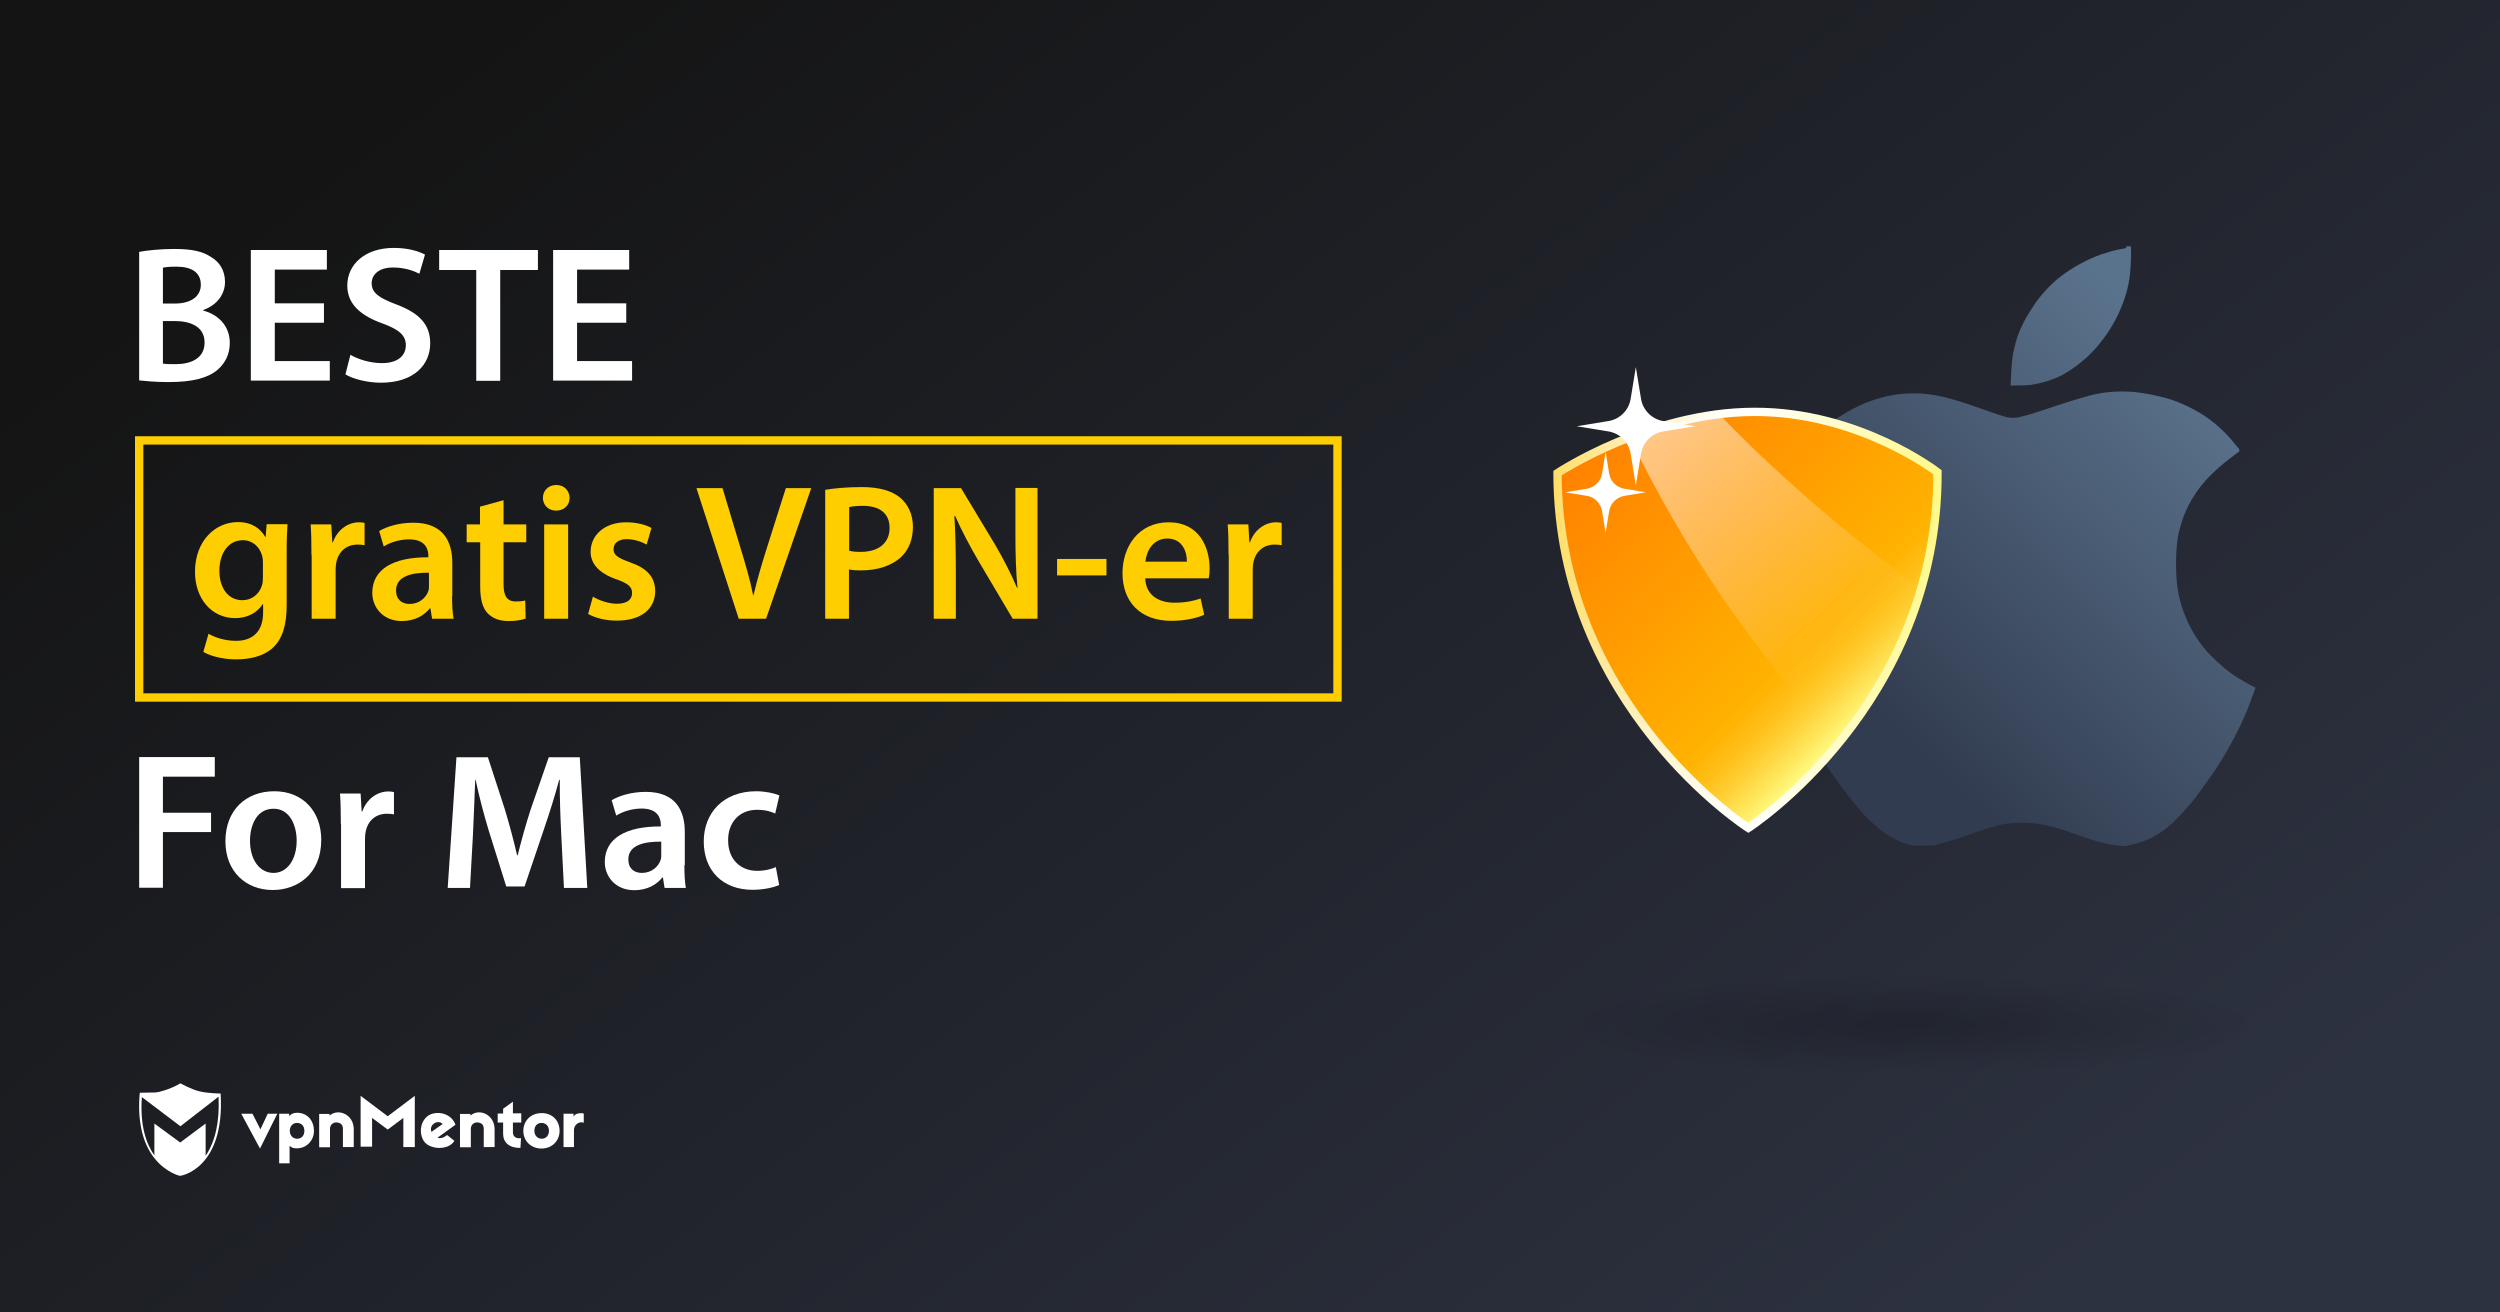 <?xml version="1.0" encoding="utf-8"?>
<!-- Generator: Adobe Illustrator 18.0.0, SVG Export Plug-In . SVG Version: 6.00 Build 0)  -->
<!DOCTYPE svg PUBLIC "-//W3C//DTD SVG 1.1//EN" "http://www.w3.org/Graphics/SVG/1.1/DTD/svg11.dtd">
<svg version="1.1" id="Layer_1" xmlns="http://www.w3.org/2000/svg" xmlns:xlink="http://www.w3.org/1999/xlink" x="0px" y="0px"
	 viewBox="0 0 1200 630" enable-background="new 0 0 1200 630" xml:space="preserve">
<rect x="0" y="0" width="1200" height="630" fill="#808080" stroke="none"/>
<linearGradient id="SVGID_1_" gradientUnits="userSpaceOnUse" x1="255.025" y1="768.863" x2="891.191" y2="-68.103" gradientTransform="matrix(1 0 0 -1 0 630)">
	<stop  offset="0.102" style="stop-color:#141414"/>
	<stop  offset="1" style="stop-color:#2D3241"/>
</linearGradient>
<rect fill="url(#SVGID_1_)" width="1200" height="630"/>
<g>
	<g>
		<path fill="#FFFFFF" d="M124.8,551.3l-9-16.7h5.4l3.8,7.5l3.5-7.5h4.6L124.8,551.3z"/>
		<path fill="#FFFFFF" d="M150.7,542.8c0,4.8-3.6,7.9-6.9,8.3c-2,0.3-3.9,0-4.8-1.2v8.5h-5v-23.8h4.8v1.2c0.9-1.3,2.8-1.9,5-1.6
			C147.8,534.7,150.7,538,150.7,542.8z M139.1,542.8c0,2.2,1.5,3.8,3.5,3.8c2.2,0,3.5-1.6,3.5-3.8s-1.3-3.8-3.5-3.8
			C140.5,539,139.1,540.6,139.1,542.8z"/>
		<path fill="#FFFFFF" d="M169.8,542v8.6h-5.2v-8.7c0-1.9-0.9-2.8-2.6-3.1s-3.6,0.8-3.6,3v8.9h-5.2v-16h5v0.8
			C162.3,531.8,169.8,534.9,169.8,542z"/>
		<path fill="#FFFFFF" d="M199.1,550.6h-5.5v-14l-7.5,5.6l-7.5-5.6v13.8h-5.5V526l13,9.8l13-9.8V550.6L199.1,550.6z"/>
		<path fill="#FFFFFF" d="M217.8,538.2c0.3,0.4,0.7,1.3,0.8,1.7l-8.6,6.2c1.1,0.5,3,0.1,4.6-1.3l3.5,2.8c-2.8,4.8-12.2,4.3-14.8-0.1
			c-2.3-3.9-1.5-9.5,2.4-12.1C209.1,533.3,215.1,533.9,217.8,538.2z M207.1,543.3l5.4-3.8c-1.2-1.2-3.1-1.1-4.3-0.1
			C207.1,540.1,206.5,541.7,207.1,543.3z"/>
		<path fill="#FFFFFF" d="M250.2,538.8h-4v4.8c0,1.9,1.5,3.1,3.9,2.7l-0.3,4.7c-5.4,0.1-8.3-2.7-8.3-6.7v-5.5h-2.6v-4.3h2.6v-2.3
			l4.7-3.4v5.6h4L250.2,538.8L250.2,538.8z"/>
		<path fill="#FFFFFF" d="M268.6,542.8c0,4.8-3.6,8.5-8.7,8.5c-5,0-8.7-3.6-8.7-8.5c0-4.8,3.6-8.5,8.7-8.5
			C265,534.2,268.6,537.8,268.6,542.8z M256.5,542.8c0,2.2,1.5,3.8,3.5,3.8s3.5-1.5,3.5-3.8S262,539,260,539
			C257.8,539,256.5,540.5,256.5,542.8z"/>
		<path fill="#FFFFFF" d="M280.2,534.5v4.4c-2.4-0.9-4.7,1.2-4.7,3.4v8.3h-5v-16h4.8v1.5C276.1,533.9,279.8,534.3,280.2,534.5z"/>
		<path fill="#FFFFFF" d="M237.4,542v8.6h-5.2v-8.7c0-1.9-0.9-2.8-2.6-3.1s-3.6,0.8-3.6,3v8.9h-5.2v-16h5v0.8
			C229.9,531.8,237.4,534.9,237.4,542z"/>
		<path fill="#FFFFFF" d="M105.9,524.9c0,0-6.6-0.1-10.3-1.1c-3.8-0.9-9-3.8-9-3.8l0,0l0,0c0,0-4.2,2.6-9.5,3.9
			c-0.8,0.3-1.9,0.4-2.8,0.5c0,0,0,0-0.1,0c-0.3,0-0.4,0-0.7,0c-0.1,0-0.1,0-0.3,0c-0.1,0-0.3,0-0.4,0c-2.3,0.1-4.6,0.1-5.4,0.1
			c-0.1,0-0.3,0-0.3,0l0,0l0,0c0,0.3,0,0.7-0.1,0.9l0,0c-1.2,15.3,2.6,24.9,7.1,30.5l0,0c5.5,7,12.2,8.5,12.2,8.5l0,0l0,0
			C86.2,564.6,108.1,561.5,105.9,524.9z M98.7,554.8v-15.5l-12.2,9.1l-12.4-9.1v15.3c-3.9-5.5-7-14.4-6-28l18.5,14l18.3-14.2
			C105.5,538.4,103.3,548,98.7,554.8z"/>
	</g>
</g>
<g>
	<g>
		<linearGradient id="SVGID_2_" gradientUnits="userSpaceOnUse" x1="854.729" y1="295.211" x2="1012.576" y2="134.299">
			<stop  offset="0" style="stop-color:#323C50"/>
			<stop  offset="1" style="stop-color:#5A738C"/>
		</linearGradient>
		<path fill="url(#SVGID_2_)" d="M979.9,183.7c3.5-0.9,6.7-2,9.6-3.5c2.9-1.6,5.7-3.4,8.6-5.7c2.9-2.2,5.5-4.7,7.9-7.4
			c2.3-2.7,4.7-5.7,6.8-9.1c2.1-3.4,3.9-6.7,5.2-10c1.4-3.2,2.4-6.4,3.2-9.6c0.8-3.2,1.3-6.7,1.5-10.5c0.2-3.8,0.3-6.6,0.2-7.7
			l-0.1-2h-1h-1.2v0.8c0,0.1-1.1,0.3-3.3,0.7c-2.2,0.4-5.1,1.2-8.7,2.4c-3.5,1.3-7,2.8-10.2,4.6c-3.2,1.7-6.2,3.7-9,5.8
			s-5.3,4.5-7.6,7c-2.2,2.5-4.4,5.1-6.2,8.1c-1.9,2.8-3.7,5.8-5.1,8.9c-1.6,3.2-2.7,6.5-3.5,10c-0.9,3.5-1.4,7.5-1.6,11.9l-0.3,6.7
			l4.8-0.1C973.1,185.1,976.5,184.6,979.9,183.7z"/>
		<linearGradient id="SVGID_3_" gradientUnits="userSpaceOnUse" x1="910.526" y1="349.609" x2="1068.142" y2="188.933">
			<stop  offset="0" style="stop-color:#323C50"/>
			<stop  offset="1" style="stop-color:#5A738C"/>
		</linearGradient>
		<path fill="url(#SVGID_3_)" d="M1082.7,330l-0.5-0.1l-0.4-0.2l-0.3-0.2l-0.5-0.2c-0.3-0.1-2-1.1-5.1-2.9c-3.1-1.8-5.9-3.8-8.3-5.8
			s-4.7-4.2-7-6.5c-2.2-2.3-4.4-5.1-6.4-8.2c-2-3.1-3.8-6.4-5.2-10c-1.5-3.5-2.5-7.1-3.3-10.8c-0.8-3.7-1.2-8.5-1.2-14.3
			c0-5.9,0.4-10.4,1-13.8c0.7-3.3,1.7-6.6,2.9-9.8c1.3-3.2,2.9-6.4,5-9.6c2-3.2,4.4-6.1,7-8.8c2.6-2.7,5.6-5.3,9-8l5.1-3.9l0.3-0.1
			l0.1-0.1v-0.7l-0.1-0.1c0-0.1,0-0.3-0.2-0.6c-0.3-0.4-1.6-1.8-3.7-4.4c-2.1-2.5-4.6-4.9-7.3-7.2c-2.6-2.2-5.5-4.3-8.5-6
			c-3.1-1.8-6.3-3.3-9.9-4.8c-3.5-1.4-7.7-2.5-12.6-3.5c-5-1-9.5-1.5-13.9-1.5c-4.4,0-8.5,0.4-12.4,1.2c-3.9,0.8-10.9,2.9-20.9,6.2
			c-10,3.4-15.9,5.1-17.7,5.2c-1.7,0.1-3.3,0-4.6-0.3c-0.9-0.2-3.4-1-7.5-2.4c-1.5-0.6-3.2-1.1-5.1-1.8c-7.1-2.5-13-4.4-17.7-5.5
			s-9.2-1.7-13.8-1.7c-4.6,0-8.6,0.4-12.4,1.2s-7.6,2-11.4,3.5c-3.8,1.6-7.5,3.5-11.3,5.9c-3.7,2.3-6.8,4.7-9.2,6.9
			c-2.4,2.2-4.7,4.7-6.9,7.3c-2.1,2.5-4.4,5.6-6.5,9.1c-1.7,2.6-3.1,5.3-4.4,8.2c-0.5,0.9-0.8,1.9-1.3,2.8c-0.8,1.9-1.6,3.9-2.2,6
			c-0.2,0.6-0.3,1.1-0.4,1.6c-0.4,1.1-0.3,2-0.7,3.2c-0.2,0.6,0.2,1.1,0.2,1.7l0,0c-2.7,1.1-2.7,2.2-2.7,3.3l0,0c0,1.2,0,2.3,0,3.5
			l0,0c-0.9,1.2-0.9,2.4-0.9,3.6l0,0c0,1.3-0.2,2-0.4,3.3l-0.7,7.2h0.2v14l1.1,10.2c0.2,1.7,0.2,3.3,0.5,5.1c0.8,5.1,1.8,10,3,14.8
			c1.6,6.4,3.4,12.7,5.7,19c1.4,3.8,2.8,7.5,4.4,11.2c0.5-0.4,0.8-0.7,1.3-1c-0.5,0.4-0.9,0.7-1.3,1c1,2.2,2,4.5,3,6.6
			c2.7,5.6,5.4,10.7,8.4,15.3c2.9,4.7,6.3,9.7,10.3,15.1c4.1,5.4,7.3,9.4,9.7,12s5.1,5.1,7.9,7.4c2.8,2.3,5.4,4,7.9,5.1
			c2.4,1.2,4.2,1.9,5.1,2.1c1,0.3,1.7,0.5,2,0.6l0.7,0.1l1.4,0.2h1.5h4.7h1.4h1.2l5.5-1.5c3.6-1,8.4-2.5,14.1-4.6
			c5.7-2,10.1-3.3,13.1-4c3-0.6,6.4-0.9,10.2-0.9c3.8,0,7.5,0.4,11.2,1.2c3.6,0.8,8.6,2.2,14.9,4.6c6.3,2.2,11.1,3.6,14.1,4.3
			c3.1,0.6,5.4,0.9,7,1l2.3,0.1l0.3-0.1l0.3-0.1l1.2-0.2c0.8-0.1,2.4-0.6,5.1-1.4c2.6-0.8,5.2-1.9,7.9-3.5s5.1-3.4,7.7-5.8
			c2.4-2.2,5.1-5.2,8.2-8.7c3-3.5,6.2-8.1,10-13.4c3.7-5.3,7-10.6,9.7-15.6c2.8-5.1,5.7-10.9,8.3-17.3L1082.7,330l0.1-0.5
			L1082.7,330z"/>
	</g>
	<g>
		<path fill="#FFFFFF" d="M861.3,308.4c-0.7,1.5-1.3,3-1.8,4.7C860,311.5,860.6,309.8,861.3,308.4c0.3-0.7,0.7-1.5,1-2.1
			C862,306.9,861.7,307.6,861.3,308.4z"/>
		
			<linearGradient id="SVGID_4_" gradientUnits="userSpaceOnUse" x1="593.051" y1="555.881" x2="598.666" y2="555.881" gradientTransform="matrix(1 -2.210538e-003 2.210538e-003 1 262.477 -244.94)">
			<stop  offset="0" style="stop-color:#5600C6"/>
			<stop  offset="1" style="stop-color:#86FFD7"/>
		</linearGradient>
		<path fill="url(#SVGID_4_)" d="M861.3,308.4c-0.7,1.5-1.3,3-1.8,4.7C860,311.5,860.6,309.8,861.3,308.4c0.3-0.7,0.7-1.5,1-2.1
			C862,306.9,861.7,307.6,861.3,308.4z"/>
		
			<linearGradient id="SVGID_5_" gradientUnits="userSpaceOnUse" x1="641.777" y1="581.482" x2="508.684" y2="448.389" gradientTransform="matrix(1 -2.210538e-003 2.210538e-003 1 262.477 -244.94)">
			<stop  offset="0" style="stop-color:#FFFF88"/>
			<stop  offset="5.529694e-002" style="stop-color:#FFE75E"/>
			<stop  offset="0.118" style="stop-color:#FFD036"/>
			<stop  offset="0.175" style="stop-color:#FFBF18"/>
			<stop  offset="0.225" style="stop-color:#FFB506"/>
			<stop  offset="0.26" style="stop-color:#FFB100"/>
			<stop  offset="1" style="stop-color:#FF8100"/>
		</linearGradient>
		<linearGradient id="SVGID_6_" gradientUnits="userSpaceOnUse" x1="745.532" y1="297.666" x2="931.97" y2="297.666">
			<stop  offset="0" style="stop-color:#FFDD65"/>
			<stop  offset="1.671325e-002" style="stop-color:#FFDF6D"/>
			<stop  offset="0.14" style="stop-color:#FFEAA0"/>
			<stop  offset="0.256" style="stop-color:#FFF3C9"/>
			<stop  offset="0.36" style="stop-color:#FFFAE7"/>
			<stop  offset="0.45" style="stop-color:#FFFEF9"/>
			<stop  offset="0.515" style="stop-color:#FFFFFF"/>
			<stop  offset="0.675" style="stop-color:#FFFDD7"/>
			<stop  offset="1" style="stop-color:#FFF988"/>
		</linearGradient>
		<path fill="url(#SVGID_5_)" stroke="url(#SVGID_6_)" stroke-width="4" stroke-miterlimit="10" d="M930,226.7
			c0.3,112-90.8,170.7-90.8,170.7s-91.3-58.2-91.6-170.3c0,0,44.1-29.3,94.4-29.4C892.4,197.5,930,226.7,930,226.7z"/>
		
			<linearGradient id="SVGID_7_" gradientUnits="userSpaceOnUse" x1="526.632" y1="433.435" x2="627.965" y2="554.2" gradientTransform="matrix(1 -2.210538e-003 2.210538e-003 1 262.477 -244.94)">
			<stop  offset="5.102041e-003" style="stop-color:#FFFFFF"/>
			<stop  offset="1" style="stop-color:#FFFFFF;stop-opacity:0"/>
		</linearGradient>
		<path opacity="0.6" fill="url(#SVGID_7_)" enable-background="new    " d="M920.8,282c-8.7,30.5-23.7,55.2-38.7,73.8
			c-40.4-43.2-74.2-92.6-99.8-145.9c12.5-4.7,27.4-8.9,43.3-10.7C854.6,229.5,887.1,256.5,920.8,282z"/>
	</g>
	
		<radialGradient id="SVGID_8_" cx="967.009" cy="1830.414" r="96.253" gradientTransform="matrix(1.777 0 0 0.25 -800.841 34.43)" gradientUnits="userSpaceOnUse">
		<stop  offset="0" style="stop-color:#000000"/>
		<stop  offset="0.995" style="stop-color:#000000;stop-opacity:0"/>
	</radialGradient>
	<ellipse opacity="0.2" fill="url(#SVGID_8_)" enable-background="new    " cx="917.5" cy="492.8" rx="170" ry="24.3"/>
	<g>
		<path fill="#FFFFFF" d="M798.3,202.1l15.3,2.5l-15.3,2.5c-5.4,0.9-9.7,5.1-10.6,10.6l-2.5,15.3l-2.5-15.3
			c-0.9-5.4-5.1-9.7-10.6-10.6l-15.3-2.5l15.3-2.5c5.4-0.9,9.7-5.1,10.6-10.6l2.5-15.3l2.5,15.3
			C788.6,196.9,792.9,201.2,798.3,202.1z"/>
		<path fill="#FFFFFF" d="M779.7,234.6l10.4,1.7l-10.4,1.7c-3.7,0.7-6.7,3.5-7.3,7.3l-1.7,10.4l-1.7-10.4c-0.7-3.7-3.5-6.7-7.3-7.3
			l-10.4-1.7l10.4-1.7c3.7-0.7,6.7-3.5,7.3-7.3l1.7-10.4l1.7,10.4C773,231.1,775.9,233.9,779.7,234.6z"/>
	</g>
</g>
<g>
	<path fill="#FFFFFF" d="M66.8,120.9c3.6-0.7,10.2-1.4,16.8-1.4c8.4,0,13.7,1.1,17.9,4c3.9,2.3,6.5,6.4,6.5,11.8
		c0,5.8-3.6,11-10.4,13.5v0.3c6.6,1.7,12.7,6.9,12.7,15.5c0,5.6-2.4,10-6,13c-4.5,3.8-11.8,5.8-23.4,5.8c-6.3,0-11.1-0.5-14.1-0.8
		V120.9z M78.1,145.7H84c8,0,12.4-3.7,12.4-9c0-6-4.5-8.7-11.7-8.7c-3.4,0-5.3,0.2-6.5,0.5V145.7z M78.1,174.5
		c1.5,0.3,3.4,0.3,6.1,0.3c7.4,0,14-2.7,14-10.4c0-7.4-6.4-10.3-14.3-10.3h-5.7V174.5z"/>
	<path fill="#FFFFFF" d="M155.5,154.9h-23.6v18.4h26.4v9.4h-37.9V120h36.5v9.4h-25v16.2h23.6V154.9z"/>
	<path fill="#FFFFFF" d="M168.2,170.3c3.6,2.1,9.3,4,15.2,4c7.3,0,11.4-3.4,11.4-8.6c0-4.7-3.2-7.5-11.1-10.4
		c-10.4-3.7-17-9.2-17-18.2c0-10.3,8.6-18.1,22.3-18.1c6.8,0,11.7,1.5,15,3.2l-2.7,9.2c-2.3-1.2-6.7-3-12.6-3
		c-7.3,0-10.3,3.8-10.3,7.5c0,4.8,3.6,7.1,12,10.3c10.9,4.1,16.1,9.6,16.1,18.6c0,10.1-7.6,18.9-23.7,18.9c-6.7,0-13.6-1.9-17-4
		L168.2,170.3z"/>
	<path fill="#FFFFFF" d="M228.7,129.6h-17.9V120h47.4v9.6h-18.1v53.2h-11.5V129.6z"/>
	<path fill="#FFFFFF" d="M300.6,154.9H277v18.4h26.4v9.4h-37.9V120H302v9.4h-25v16.2h23.6V154.9z"/>
</g>
<g>
	<rect x="66.8" y="211.4" fill="none" stroke="#FFCE00" stroke-width="4" stroke-miterlimit="10" width="575.2" height="123.4"/>
	<g>
		<path fill="#FFCE00" d="M137.6,290.4c0,9.5-2,16.3-6.7,20.6c-4.7,4.2-11.3,5.5-17.5,5.5c-5.8,0-11.9-1.3-15.8-3.6l2.5-8.7
			c2.9,1.7,7.7,3.4,13.2,3.4c7.4,0,13-3.9,13-13.7V290h-0.2c-2.6,4-7.2,6.7-13.2,6.7c-11.3,0-19.3-9.3-19.3-22.2
			c0-14.9,9.7-23.9,20.6-23.9c7,0,11,3.4,13.1,7.1h0.2l0.5-6.1h10c-0.2,3.1-0.4,6.8-0.4,13V290.4z M126.2,269.8
			c0-1.1-0.1-2.1-0.4-3.1c-1.2-4.2-4.5-7.4-9.3-7.4c-6.4,0-11.2,5.6-11.2,14.8c0,7.7,3.9,14,11.1,14c4.3,0,8-2.8,9.3-7
			c0.4-1.1,0.5-2.7,0.5-4V269.8z"/>
		<path fill="#FFCE00" d="M149.5,266.3c0-6.1-0.1-10.6-0.4-14.6h9.9l0.5,8.6h0.3c2.2-6.3,7.5-9.6,12.5-9.6c1.1,0,1.8,0.1,2.7,0.3
			v10.7c-1-0.2-2-0.3-3.4-0.3c-5.4,0-9.2,3.4-10.2,8.7c-0.2,1-0.3,2.2-0.3,3.4V297h-11.5V266.3z"/>
		<path fill="#FFCE00" d="M217,286.1c0,4.1,0.2,8.1,0.7,10.9h-10.3l-0.8-5h-0.3c-2.7,3.5-7.4,6.1-13.4,6.1
			c-9.1,0-14.2-6.6-14.2-13.5c0-11.4,10.1-17.2,26.9-17.1v-0.7c0-3-1.2-7.9-9.2-7.9c-4.5,0-9.1,1.4-12.2,3.4l-2.2-7.4
			c3.4-2,9.2-4,16.4-4c14.5,0,18.7,9.2,18.7,19.2V286.1z M205.9,274.9c-8.1-0.1-15.8,1.6-15.8,8.5c0,4.5,2.9,6.5,6.5,6.5
			c4.7,0,7.9-3,9-6.2c0.3-0.8,0.3-1.7,0.3-2.5V274.9z"/>
		<path fill="#FFCE00" d="M241.7,240.1v11.6h10.9v8.6h-10.9v20c0,5.6,1.5,8.4,5.9,8.4c2,0,3.2-0.1,4.5-0.5l0.2,8.7
			c-1.7,0.7-4.7,1.2-8.3,1.2c-4.3,0-7.7-1.4-9.9-3.7c-2.5-2.6-3.6-6.8-3.6-12.8v-21.3H224v-8.6h6.4v-8.5L241.7,240.1z"/>
		<path fill="#FFCE00" d="M273.4,239c0,3.4-2.5,6.1-6.5,6.1c-3.8,0-6.3-2.8-6.3-6.1c0-3.5,2.6-6.2,6.4-6.2
			C270.9,232.8,273.3,235.5,273.4,239z M261.2,297v-45.3h11.5V297H261.2z"/>
		<path fill="#FFCE00" d="M284.6,286.4c2.5,1.6,7.4,3.4,11.5,3.4c5,0,7.3-2.1,7.3-5.1c0-3.1-1.9-4.6-7.4-6.6
			c-8.8-3-12.5-7.8-12.5-13.2c0-8,6.6-14.2,17.1-14.2c5,0,9.4,1.2,12.1,2.7l-2.3,8c-1.9-1.1-5.6-2.6-9.6-2.6c-4.1,0-6.3,2-6.3,4.8
			c0,2.9,2.1,4.2,7.9,6.3c8.3,2.9,12,7.1,12.1,13.8c0,8.3-6.4,14.2-18.4,14.2c-5.5,0-10.4-1.3-13.8-3.2L284.6,286.4z"/>
		<path fill="#FFCE00" d="M354.6,297l-20.3-62.7h12.5l8.6,28.6c2.4,7.9,4.6,15.2,6.1,22.8h0.2c1.7-7.4,4-15.1,6.4-22.7l9.1-28.7
			h12.2L367.7,297H354.6z"/>
		<path fill="#FFCE00" d="M396.2,235.1c4.2-0.7,9.9-1.3,17.5-1.3c8.4,0,14.4,1.8,18.4,5.1c3.7,3.1,6.1,8,6.1,13.9
			c0,6-1.9,10.8-5.3,14.2c-4.7,4.6-11.7,6.8-19.8,6.8c-2.1,0-4-0.1-5.6-0.5V297h-11.4V235.1z M407.6,264.3c1.5,0.5,3.3,0.6,5.6,0.6
			c8.6,0,13.8-4.3,13.8-11.5c0-7-4.8-10.6-12.8-10.6c-3.2,0-5.4,0.3-6.6,0.6V264.3z"/>
		<path fill="#FFCE00" d="M448.2,297v-62.7h13.1l16.2,26.9c4.1,7,7.8,14.2,10.7,21h0.2c-0.8-8.4-1-16.5-1-26.1v-21.9H498V297h-11.9
			l-16.4-27.7c-4-6.9-8.1-14.5-11.2-21.6l-0.4,0.1c0.5,8.1,0.7,16.4,0.7,26.7V297H448.2z"/>
		<path fill="#FFCE00" d="M531.1,268.3v7.9h-23.7v-7.9H531.1z"/>
		<path fill="#FFCE00" d="M549.7,277.6c0.3,8.2,6.6,11.7,14,11.7c5.3,0,9-0.8,12.6-2l1.7,7.8c-3.9,1.7-9.3,2.9-15.8,2.9
			c-14.7,0-23.4-9-23.4-22.9c0-12.6,7.6-24.4,22.2-24.4c14.7,0,19.6,12.1,19.6,22.1c0,2.1-0.2,3.8-0.4,4.8H549.7z M569.7,269.6
			c0.1-4.2-1.8-11.1-9.4-11.1c-7.1,0-10.1,6.4-10.5,11.1H569.7z"/>
		<path fill="#FFCE00" d="M589.7,266.3c0-6.1-0.1-10.6-0.4-14.6h9.9l0.5,8.6h0.3c2.2-6.3,7.5-9.6,12.5-9.6c1.1,0,1.8,0.1,2.7,0.3
			v10.7c-1-0.2-2-0.3-3.4-0.3c-5.4,0-9.2,3.4-10.2,8.7c-0.2,1-0.3,2.2-0.3,3.4V297h-11.5V266.3z"/>
	</g>
</g>
<g>
	<path fill="#FFFFFF" d="M66.8,363.4h36.3v9.4H78.2v17.3h23.1v9.3H78.2v26.7H66.8V363.4z"/>
	<path fill="#FFFFFF" d="M154.2,403.1c0,16.7-11.7,24.1-23.3,24.1c-12.8,0-22.7-8.8-22.7-23.4c0-14.9,9.8-24,23.5-24
		C145.2,379.8,154.2,389.3,154.2,403.1z M120,403.6c0,8.8,4.4,15.4,11.3,15.4c6.5,0,11.1-6.3,11.1-15.5c0-7.1-3.2-15.3-11-15.3
		C123.3,388.1,120,396,120,403.6z"/>
	<path fill="#FFFFFF" d="M163.6,395.5c0-6.1-0.1-10.6-0.4-14.6h9.9l0.5,8.6h0.3c2.2-6.3,7.5-9.6,12.5-9.6c1.1,0,1.8,0.1,2.7,0.3
		v10.7c-1-0.2-2-0.3-3.4-0.3c-5.4,0-9.2,3.4-10.2,8.7c-0.2,1-0.3,2.2-0.3,3.4v23.6h-11.5V395.5z"/>
	<path fill="#FFFFFF" d="M269.4,400.6c-0.4-8.1-0.8-17.9-0.7-26.3h-0.3c-2,7.6-4.7,16.1-7.4,24l-9.2,27.2H243l-8.4-26.8
		c-2.4-8-4.7-16.6-6.3-24.4h-0.2c-0.3,8.2-0.7,18.2-1.1,26.7l-1.4,25.2h-10.7l4.2-62.7h15.1l8.2,25.2c2.2,7.4,4.2,14.8,5.8,21.8h0.3
		c1.7-6.8,3.8-14.5,6.2-21.9l8.7-25.1h14.9l3.6,62.7h-11.2L269.4,400.6z"/>
	<path fill="#FFFFFF" d="M328.5,415.3c0,4.1,0.2,8.1,0.7,10.9H319l-0.8-5h-0.3c-2.7,3.5-7.4,6.1-13.4,6.1c-9.1,0-14.2-6.6-14.2-13.5
		c0-11.4,10.1-17.2,26.9-17.1v-0.7c0-3-1.2-7.9-9.2-7.9c-4.5,0-9.1,1.4-12.2,3.4l-2.2-7.4c3.4-2,9.2-4,16.4-4
		c14.5,0,18.7,9.2,18.7,19.2V415.3z M317.4,404c-8.1-0.1-15.8,1.6-15.8,8.5c0,4.5,2.9,6.5,6.5,6.5c4.7,0,7.9-3,9-6.2
		c0.3-0.8,0.3-1.7,0.3-2.5V404z"/>
	<path fill="#FFFFFF" d="M374,424.8c-2.4,1.1-7.2,2.3-12.8,2.3c-14.2,0-23.4-9.1-23.4-23.2c0-13.6,9.3-24.1,25.2-24.1
		c4.2,0,8.5,0.9,11.1,2l-2,8.7c-1.9-0.9-4.6-1.8-8.7-1.8c-8.8,0-14,6.4-13.9,14.7c0,9.3,6.1,14.6,13.9,14.6c3.9,0,6.8-0.8,9-1.8
		L374,424.8z"/>
</g>
</svg>
